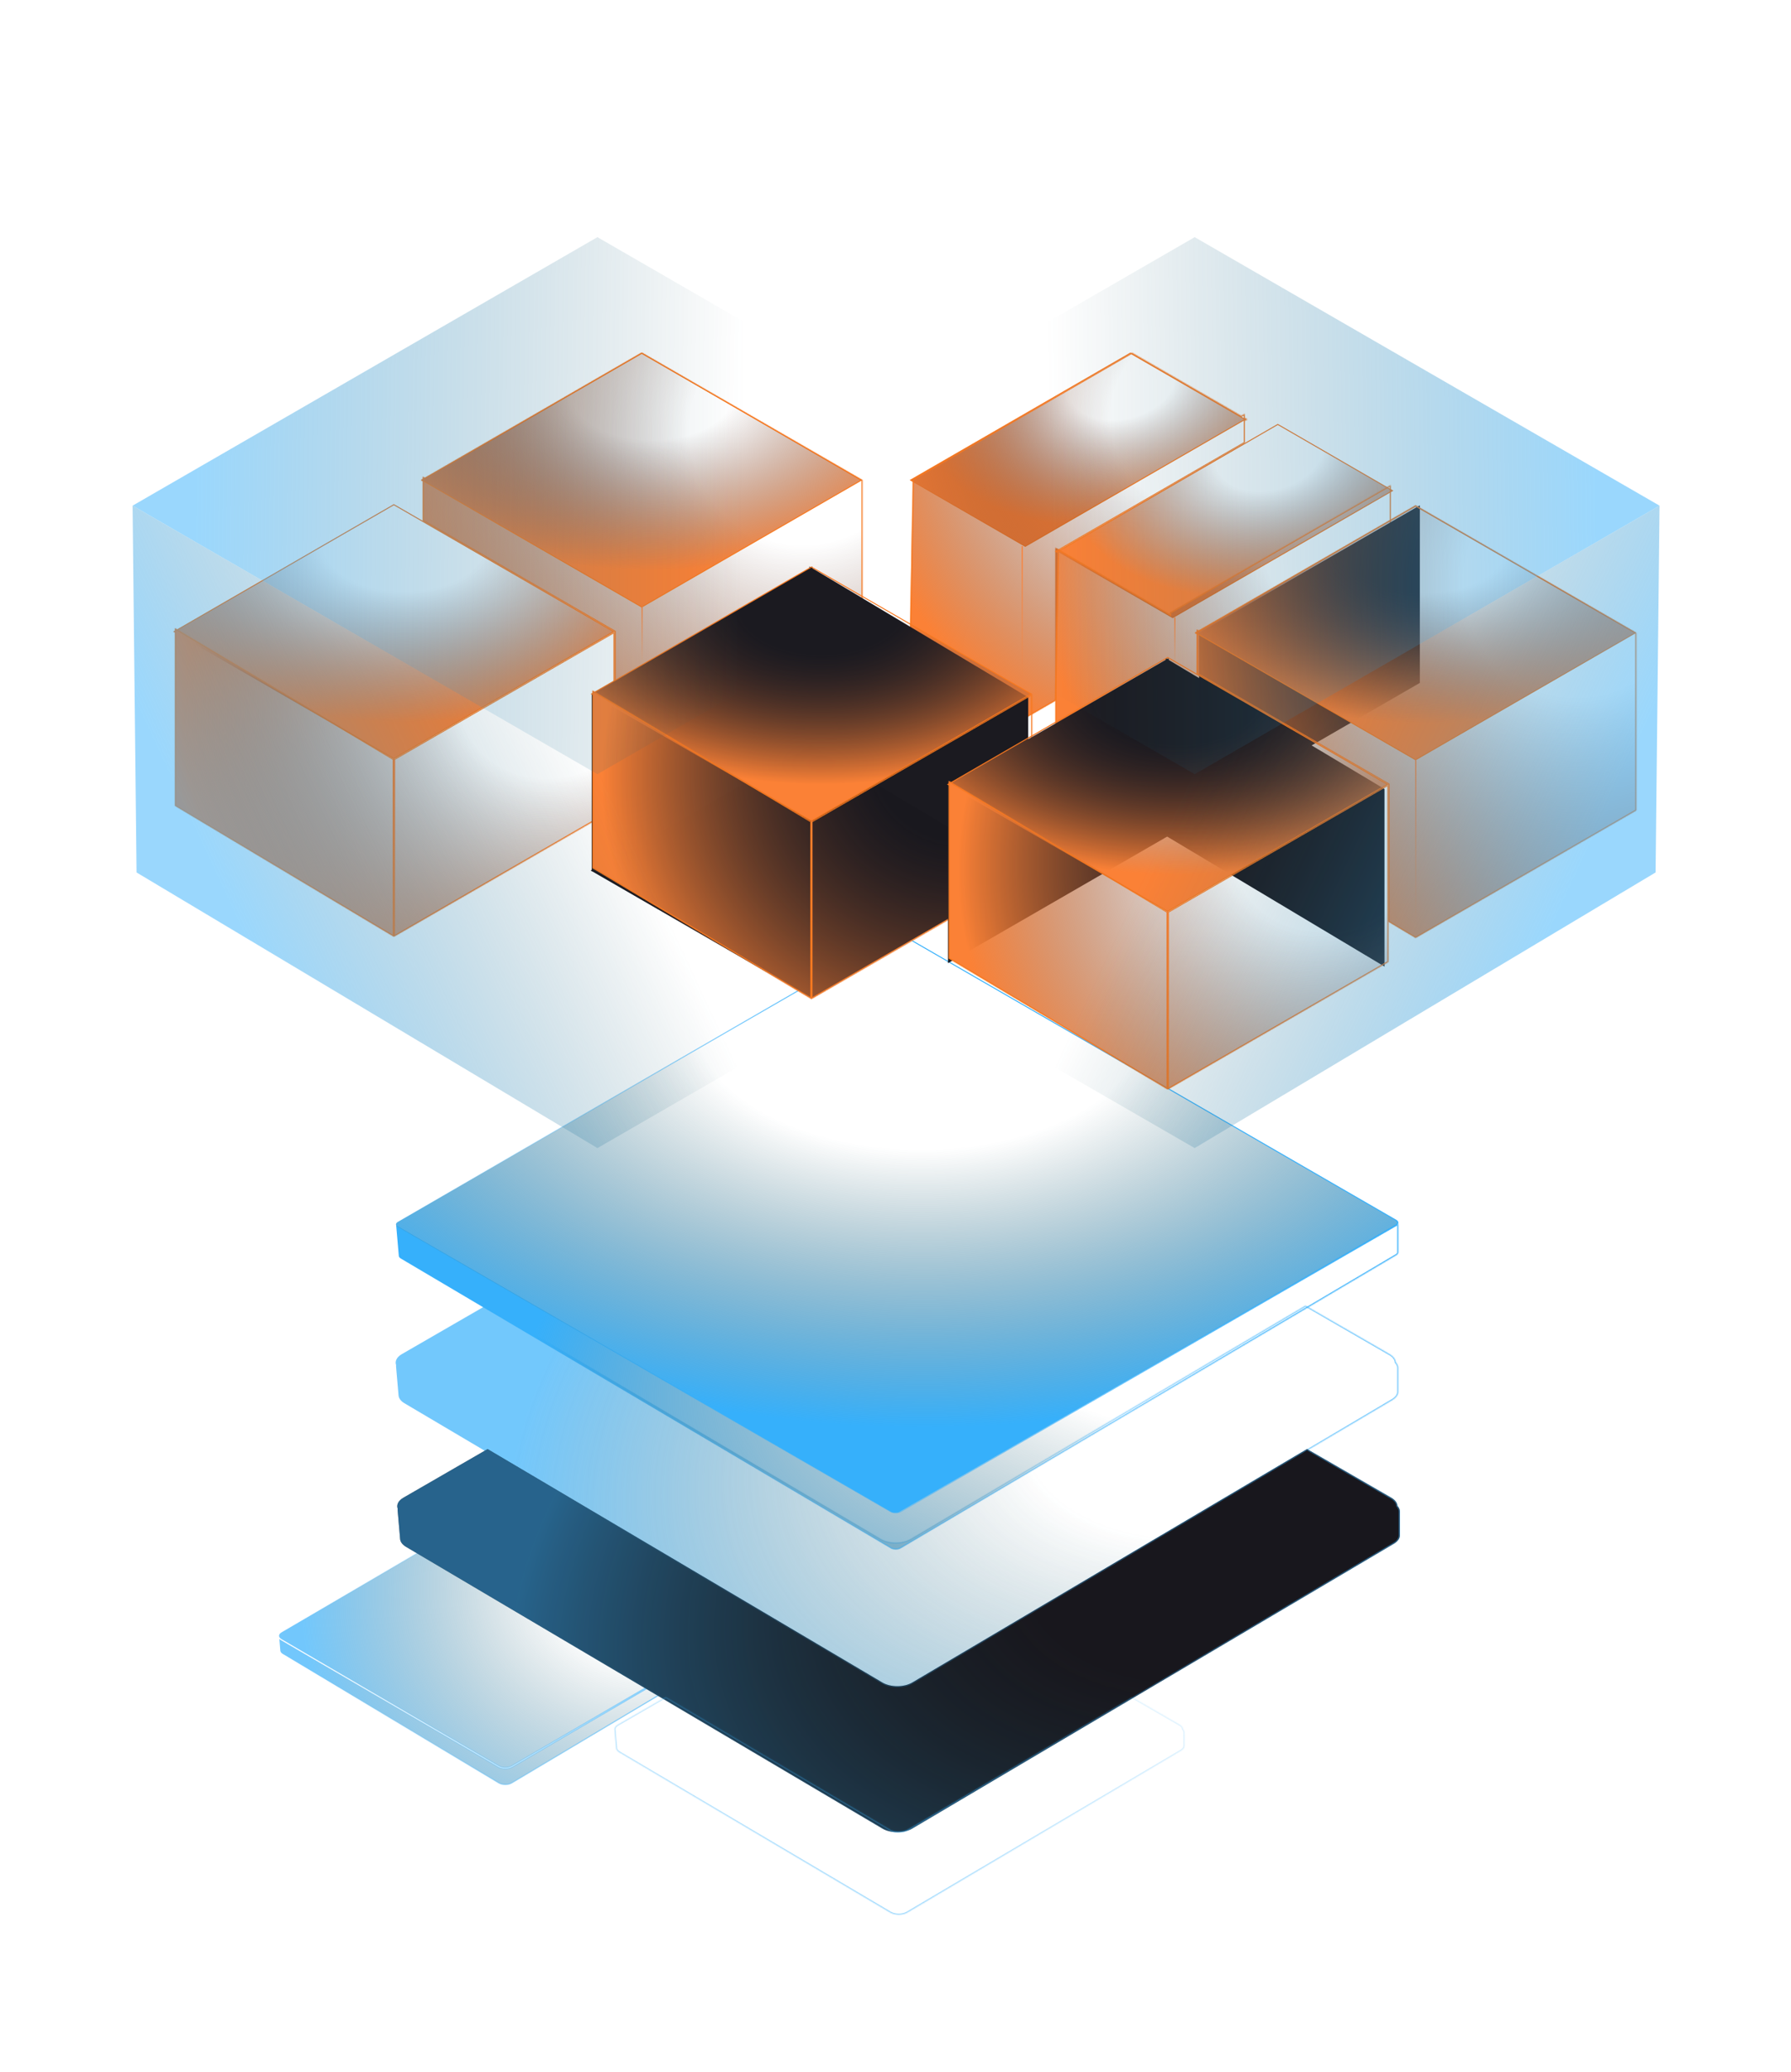 <?xml version="1.0" encoding="UTF-8" standalone="no"?>
<svg
   width="1594"
   height="1843"
   viewBox="0 0 1594 1843"
   fill="none"
   version="1.1"
   id="svg751"
   sodipodi:docname="Frame 1.svg"
   inkscape:version="1.1 (c68e22c387, 2021-05-23)"
   xmlns:inkscape="http://www.inkscape.org/namespaces/inkscape"
   xmlns:sodipodi="http://sodipodi.sourceforge.net/DTD/sodipodi-0.dtd"
   xmlns="http://www.w3.org/2000/svg"
   xmlns:svg="http://www.w3.org/2000/svg">
  <sodipodi:namedview
     id="namedview753"
     pagecolor="#ffffff"
     bordercolor="#666666"
     borderopacity="1.0"
     inkscape:pageshadow="2"
     inkscape:pageopacity="0.0"
     inkscape:pagecheckerboard="0"
     showgrid="false"
     inkscape:zoom="0.42485079"
     inkscape:cx="1392.2535"
     inkscape:cy="1018.0045"
     inkscape:window-width="1920"
     inkscape:window-height="1001"
     inkscape:window-x="-9"
     inkscape:window-y="-9"
     inkscape:window-maximized="1"
     inkscape:current-layer="svg751" />
  <g
     opacity="0.7"
     id="g391">
    <mask
       id="path-1-inside-1"
       fill="white">
      <path
         fill-rule="evenodd"
         clip-rule="evenodd"
         d="M432.559 1161.42L357.577 1204.7C353.024 1207.33 351.341 1210.99 352.53 1214.38C352.467 1214.84 352.455 1215.3 352.495 1215.76L354.72 1241.44C354.946 1244.04 356.809 1246.5 359.96 1248.36L783.987 1499.01C791.243 1503.3 803.193 1503.3 810.449 1499.01L1239.2 1245.57C1242.57 1243.57 1244.46 1240.89 1244.46 1238.11V1216.95C1244.46 1215.17 1243.69 1213.44 1242.27 1211.9C1242.12 1209.29 1240.31 1206.7 1236.86 1204.7L1161.87 1161.41L810.449 1369.15C803.193 1373.44 791.243 1373.44 783.987 1369.15L432.559 1161.42Z"
         id="path384" />
    </mask>
    <path
       fill-rule="evenodd"
       clip-rule="evenodd"
       d="M432.559 1161.42L357.577 1204.7C353.024 1207.33 351.341 1210.99 352.53 1214.38C352.467 1214.84 352.455 1215.3 352.495 1215.76L354.72 1241.44C354.946 1244.04 356.809 1246.5 359.96 1248.36L783.987 1499.01C791.243 1503.3 803.193 1503.3 810.449 1499.01L1239.2 1245.57C1242.57 1243.57 1244.46 1240.89 1244.46 1238.11V1216.95C1244.46 1215.17 1243.69 1213.44 1242.27 1211.9C1242.12 1209.29 1240.31 1206.7 1236.86 1204.7L1161.87 1161.41L810.449 1369.15C803.193 1373.44 791.243 1373.44 783.987 1369.15L432.559 1161.42Z"
       fill="url(#paint0_radial)"
       id="path387" />
    <path
       d="M432.559 1161.42L433.068 1160.56L432.565 1160.26L432.059 1160.55L432.559 1161.42ZM357.577 1204.7L357.077 1203.84L357.077 1203.84L357.577 1204.7ZM352.53 1214.38L353.52 1214.52L353.553 1214.28L353.473 1214.05L352.53 1214.38ZM352.495 1215.76L353.491 1215.67L353.491 1215.67L352.495 1215.76ZM354.72 1241.44L353.724 1241.52L353.724 1241.52L354.72 1241.44ZM359.96 1248.36L360.469 1247.5L360.469 1247.5L359.96 1248.36ZM783.987 1499.01L784.496 1498.15L784.496 1498.15L783.987 1499.01ZM810.449 1499.01L810.958 1499.87L810.958 1499.87L810.449 1499.01ZM1239.2 1245.57L1239.71 1246.43L1239.71 1246.43L1239.2 1245.57ZM1242.27 1211.9L1241.27 1211.96L1241.29 1212.32L1241.53 1212.58L1242.27 1211.9ZM1236.86 1204.7L1237.36 1203.84L1237.36 1203.84L1236.86 1204.7ZM1161.87 1161.41L1162.37 1160.55L1161.87 1160.26L1161.36 1160.55L1161.87 1161.41ZM810.449 1369.15L809.94 1368.29L809.94 1368.29L810.449 1369.15ZM783.987 1369.15L784.496 1368.29L784.496 1368.29L783.987 1369.15ZM432.059 1160.55L357.077 1203.84L358.077 1205.57L433.059 1162.28L432.059 1160.55ZM357.077 1203.84C352.287 1206.6 350.178 1210.7 351.586 1214.71L353.473 1214.05C352.504 1211.29 353.76 1208.06 358.077 1205.57L357.077 1203.84ZM351.539 1214.25C351.466 1214.77 351.452 1215.31 351.499 1215.85L353.491 1215.67C353.458 1215.29 353.468 1214.9 353.52 1214.52L351.539 1214.25ZM351.499 1215.85L353.724 1241.52L355.716 1241.35L353.491 1215.67L351.499 1215.85ZM353.724 1241.52C353.987 1244.56 356.142 1247.27 359.452 1249.23L360.469 1247.5C357.476 1245.73 355.904 1243.51 355.716 1241.35L353.724 1241.52ZM359.452 1249.23L783.478 1499.87L784.496 1498.15L360.469 1247.5L359.452 1249.23ZM783.478 1499.87C787.298 1502.13 792.287 1503.22 797.218 1503.22C802.15 1503.22 807.138 1502.13 810.958 1499.87L809.94 1498.15C806.504 1500.18 801.89 1501.22 797.218 1501.22C792.547 1501.22 787.933 1500.18 784.496 1498.15L783.478 1499.87ZM810.958 1499.87L1239.71 1246.43L1238.69 1244.7L809.94 1498.15L810.958 1499.87ZM1239.71 1246.43C1243.25 1244.33 1245.46 1241.38 1245.46 1238.11H1243.46C1243.46 1240.41 1241.9 1242.81 1238.69 1244.7L1239.71 1246.43ZM1245.46 1238.11V1216.95H1243.46V1238.11H1245.46ZM1245.46 1216.95C1245.46 1214.86 1244.56 1212.9 1243 1211.22L1241.53 1212.58C1242.83 1213.97 1243.46 1215.47 1243.46 1216.95H1245.46ZM1243.26 1211.84C1243.09 1208.78 1240.99 1205.93 1237.36 1203.84L1236.36 1205.57C1239.64 1207.46 1241.14 1209.8 1241.27 1211.96L1243.26 1211.84ZM1237.36 1203.84L1162.37 1160.55L1161.37 1162.28L1236.36 1205.57L1237.36 1203.84ZM810.958 1370.01L1162.38 1162.28L1161.36 1160.55L809.94 1368.29L810.958 1370.01ZM783.478 1370.01C787.298 1372.27 792.287 1373.36 797.218 1373.36C802.15 1373.36 807.138 1372.27 810.958 1370.01L809.94 1368.29C806.504 1370.32 801.89 1371.36 797.218 1371.36C792.547 1371.36 787.933 1370.32 784.496 1368.29L783.478 1370.01ZM432.05 1162.28L783.478 1370.01L784.496 1368.29L433.068 1160.56L432.05 1162.28Z"
       fill="url(#paint1_linear)"
       mask="url(#path-1-inside-1)"
       id="path389" />
  </g>
  <path
     opacity="0.7"
     d="M444.026 1571.11L250.569 1458.25C250.497 1458.21 250.428 1458.16 250.36 1458.12C249.658 1457.68 249.155 1457.19 248.83 1456.69C248.509 1456.2 248.36 1455.7 248.36 1455.22C248.36 1454.21 249.023 1453.09 250.569 1452.19L444.026 1339.33C445.569 1338.42 447.623 1337.96 449.705 1337.96C451.786 1337.96 453.84 1338.42 455.383 1339.33L648.841 1452.19C650.361 1453.08 651.027 1454.17 651.049 1455.17C651.053 1455.37 651.03 1455.58 650.98 1455.79C650.774 1456.64 650.1 1457.51 648.841 1458.25L455.384 1571.11C453.84 1572.01 451.786 1572.48 449.705 1572.48C447.623 1572.48 445.569 1572.01 444.026 1571.11ZM651.84 1456.4C651.974 1456.72 652.04 1457.05 652.04 1457.37V1467.07C652.04 1468.1 651.342 1469.19 649.897 1470.06L455.449 1586.22C453.899 1587.14 451.816 1587.62 449.705 1587.62C447.593 1587.62 445.51 1587.14 443.96 1586.22L251.654 1471.34C250.305 1470.53 249.603 1469.53 249.519 1468.55L248.615 1458.01C249.011 1458.41 249.497 1458.78 250.065 1459.11L443.522 1571.98C445.254 1572.99 447.493 1573.48 449.705 1573.48C451.916 1573.48 454.155 1572.99 455.887 1571.98L649.345 1459.11C650.607 1458.37 651.467 1457.43 651.84 1456.4Z"
     fill="url(#paint2_radial)"
     stroke="url(#paint3_linear)"
     id="path393" />
  <path
     d="M1163.27 1289.14L811.848 1496.87C804.592 1501.16 792.643 1501.16 785.386 1496.87L433.958 1289.14L358.977 1332.43C354.423 1335.06 352.74 1338.72 353.929 1342.11C353.866 1342.56 353.854 1343.02 353.894 1343.49L356.12 1369.16C356.345 1371.76 358.208 1374.23 361.36 1376.09L785.387 1626.73C792.643 1631.02 804.592 1631.02 811.848 1626.73L1240.6 1373.29C1243.97 1371.3 1245.86 1368.62 1245.86 1365.83V1344.67C1245.86 1342.89 1245.09 1341.16 1243.67 1339.63C1243.52 1337.01 1241.71 1334.43 1238.26 1332.43L1163.27 1289.14Z"
     fill="#18171D"
     id="path395" />
  <g
     opacity="0.5"
     id="g404">
    <mask
       id="path-5-inside-2"
       fill="white">
      <path
         fill-rule="evenodd"
         clip-rule="evenodd"
         d="M433.958 1289.14L358.977 1332.43C354.423 1335.06 352.74 1338.72 353.929 1342.11C353.866 1342.56 353.854 1343.02 353.894 1343.49L356.12 1369.16C356.345 1371.76 358.208 1374.23 361.36 1376.09L785.387 1626.73C792.643 1631.02 804.592 1631.02 811.848 1626.73L1240.6 1373.29C1243.97 1371.3 1245.86 1368.62 1245.86 1365.83V1344.67C1245.86 1342.89 1245.09 1341.16 1243.67 1339.63C1243.52 1337.01 1241.71 1334.43 1238.26 1332.43L1163.27 1289.14L811.848 1496.87C804.592 1501.16 792.643 1501.16 785.386 1496.87L433.958 1289.14Z"
         id="path397" />
    </mask>
    <path
       fill-rule="evenodd"
       clip-rule="evenodd"
       d="M433.958 1289.14L358.977 1332.43C354.423 1335.06 352.74 1338.72 353.929 1342.11C353.866 1342.56 353.854 1343.02 353.894 1343.49L356.12 1369.16C356.345 1371.76 358.208 1374.23 361.36 1376.09L785.387 1626.73C792.643 1631.02 804.592 1631.02 811.848 1626.73L1240.6 1373.29C1243.97 1371.3 1245.86 1368.62 1245.86 1365.83V1344.67C1245.86 1342.89 1245.09 1341.16 1243.67 1339.63C1243.52 1337.01 1241.71 1334.43 1238.26 1332.43L1163.27 1289.14L811.848 1496.87C804.592 1501.16 792.643 1501.16 785.386 1496.87L433.958 1289.14Z"
       fill="url(#paint4_radial)"
       id="path400" />
    <path
       d="M433.958 1289.14L434.467 1288.28L433.964 1287.99L433.458 1288.28L433.958 1289.14ZM358.977 1332.43L358.477 1331.56L358.477 1331.56L358.977 1332.43ZM353.929 1342.11L354.92 1342.24L354.953 1342.01L354.873 1341.78L353.929 1342.11ZM353.894 1343.49L354.891 1343.4L354.891 1343.4L353.894 1343.49ZM356.12 1369.16L355.123 1369.25L355.123 1369.25L356.12 1369.16ZM361.36 1376.09L361.869 1375.23L361.869 1375.23L361.36 1376.09ZM785.387 1626.73L784.878 1627.59L784.878 1627.59L785.387 1626.73ZM811.848 1626.73L812.357 1627.59L812.357 1627.59L811.848 1626.73ZM1240.6 1373.29L1241.11 1374.15L1241.11 1374.15L1240.6 1373.29ZM1243.67 1339.63L1242.67 1339.68L1242.69 1340.04L1242.93 1340.31L1243.67 1339.63ZM1238.26 1332.43L1238.76 1331.56L1238.76 1331.56L1238.26 1332.43ZM1163.27 1289.14L1163.77 1288.27L1163.26 1287.98L1162.76 1288.28L1163.27 1289.14ZM811.848 1496.87L811.339 1496.01L811.339 1496.01L811.848 1496.87ZM785.386 1496.87L785.895 1496.01L785.895 1496.01L785.386 1496.87ZM433.458 1288.28L358.477 1331.56L359.477 1333.3L434.458 1290.01L433.458 1288.28ZM358.477 1331.56C353.686 1334.33 351.578 1338.42 352.985 1342.44L354.873 1341.78C353.903 1339.01 355.16 1335.79 359.477 1333.3L358.477 1331.56ZM352.938 1341.97C352.866 1342.5 352.852 1343.04 352.898 1343.57L354.891 1343.4C354.857 1343.01 354.867 1342.63 354.92 1342.24L352.938 1341.97ZM352.898 1343.57L355.123 1369.25L357.116 1369.08L354.891 1343.4L352.898 1343.57ZM355.123 1369.25C355.387 1372.29 357.542 1375 360.851 1376.95L361.869 1375.23C358.875 1373.46 357.303 1371.24 357.116 1369.08L355.123 1369.25ZM360.851 1376.95L784.878 1627.59L785.895 1625.87L361.869 1375.23L360.851 1376.95ZM784.878 1627.59C788.697 1629.85 793.686 1630.95 798.617 1630.95C803.549 1630.95 808.538 1629.85 812.357 1627.59L811.339 1625.87C807.903 1627.9 803.289 1628.95 798.617 1628.95C793.946 1628.95 789.332 1627.9 785.895 1625.87L784.878 1627.59ZM812.357 1627.59L1241.11 1374.15L1240.09 1372.43L811.339 1625.87L812.357 1627.59ZM1241.11 1374.15C1244.65 1372.06 1246.86 1369.11 1246.86 1365.83H1244.86C1244.86 1368.13 1243.29 1370.53 1240.09 1372.43L1241.11 1374.15ZM1246.86 1365.83V1344.67H1244.86V1365.83H1246.86ZM1246.86 1344.67C1246.86 1342.59 1245.96 1340.62 1244.4 1338.95L1242.93 1340.31C1244.22 1341.7 1244.86 1343.2 1244.86 1344.67H1246.86ZM1244.66 1339.57C1244.49 1336.5 1242.39 1333.66 1238.76 1331.56L1237.76 1333.3C1241.04 1335.19 1242.54 1337.52 1242.67 1339.68L1244.66 1339.57ZM1238.76 1331.56L1163.77 1288.27L1162.77 1290.01L1237.76 1333.3L1238.76 1331.56ZM812.357 1497.73L1163.78 1290L1162.76 1288.28L811.339 1496.01L812.357 1497.73ZM784.878 1497.73C788.697 1499.99 793.686 1501.09 798.617 1501.09C803.549 1501.09 808.538 1499.99 812.357 1497.73L811.339 1496.01C807.903 1498.04 803.289 1499.09 798.617 1499.09C793.946 1499.09 789.332 1498.04 785.895 1496.01L784.878 1497.73ZM433.449 1290L784.878 1497.73L785.895 1496.01L434.467 1288.28L433.449 1290Z"
       fill="url(#paint5_linear)"
       mask="url(#path-5-inside-2)"
       id="path402" />
  </g>
  <g
     opacity="0.5"
     id="g411">
    <mask
       id="path-7-inside-3"
       fill="white">
      <path
         fill-rule="evenodd"
         clip-rule="evenodd"
         d="M592.554 1509.6L549.92 1534.22C547.331 1535.71 546.374 1537.79 547.05 1539.72C547.014 1539.98 547.007 1540.24 547.03 1540.5L548.295 1555.1C548.423 1556.58 549.483 1557.98 551.275 1559.04L792.376 1701.56C796.502 1703.99 803.296 1703.99 807.422 1701.56L1051.21 1557.45C1053.13 1556.31 1054.2 1554.79 1054.2 1553.21V1541.18C1054.2 1540.16 1053.76 1539.18 1052.95 1538.31C1052.87 1536.82 1051.84 1535.35 1049.88 1534.22L1007.24 1509.6L807.422 1627.72C803.296 1630.16 796.502 1630.16 792.376 1627.72L592.554 1509.6Z"
         id="path406" />
    </mask>
    <path
       d="M592.554 1509.6L593.063 1508.74L592.56 1508.44L592.054 1508.74L592.554 1509.6ZM549.92 1534.22L550.42 1535.08L550.42 1535.08L549.92 1534.22ZM547.05 1539.72L548.041 1539.85L548.073 1539.61L547.993 1539.39L547.05 1539.72ZM547.03 1540.5L548.026 1540.41L548.026 1540.41L547.03 1540.5ZM548.295 1555.1L547.299 1555.19L547.299 1555.19L548.295 1555.1ZM551.275 1559.04L551.784 1558.18L551.784 1558.18L551.275 1559.04ZM792.376 1701.56L792.885 1700.69L792.885 1700.69L792.376 1701.56ZM807.422 1701.56L806.913 1700.69L806.913 1700.69L807.422 1701.56ZM1051.21 1557.45L1051.72 1558.31L1051.72 1558.31L1051.21 1557.45ZM1052.95 1538.31L1051.95 1538.36L1051.97 1538.72L1052.22 1538.99L1052.95 1538.31ZM1049.88 1534.22L1049.38 1535.08L1049.38 1535.08L1049.88 1534.22ZM1007.24 1509.6L1007.74 1508.73L1007.23 1508.44L1006.73 1508.74L1007.24 1509.6ZM807.422 1627.72L806.913 1626.86L806.913 1626.86L807.422 1627.72ZM792.376 1627.72L792.885 1626.86L792.885 1626.86L792.376 1627.72ZM592.054 1508.74L549.42 1533.35L550.42 1535.08L593.054 1510.47L592.054 1508.74ZM549.42 1533.35C546.594 1534.98 545.211 1537.5 546.106 1540.05L547.993 1539.39C547.537 1538.08 548.067 1536.44 550.42 1535.08L549.42 1533.35ZM546.059 1539.58C546.014 1539.91 546.005 1540.25 546.034 1540.59L548.026 1540.41C548.01 1540.23 548.015 1540.04 548.041 1539.85L546.059 1539.58ZM546.034 1540.59L547.299 1555.19L549.292 1555.02L548.026 1540.41L546.034 1540.59ZM547.299 1555.19C547.465 1557.11 548.816 1558.75 550.766 1559.9L551.784 1558.18C550.15 1557.21 549.382 1556.05 549.292 1555.02L547.299 1555.19ZM550.766 1559.9L791.867 1702.42L792.885 1700.69L551.784 1558.18L550.766 1559.9ZM791.867 1702.42C794.121 1703.75 797.039 1704.38 799.899 1704.38C802.759 1704.38 805.677 1703.75 807.931 1702.42L806.913 1700.69C805.042 1701.8 802.499 1702.38 799.899 1702.38C797.299 1702.38 794.756 1701.8 792.885 1700.69L791.867 1702.42ZM807.931 1702.42L1051.72 1558.31L1050.7 1556.59L806.913 1700.69L807.931 1702.42ZM1051.72 1558.31C1053.8 1557.08 1055.2 1555.28 1055.2 1553.21H1053.2C1053.2 1554.3 1052.45 1555.55 1050.7 1556.59L1051.72 1558.31ZM1055.2 1553.21V1541.18H1053.2V1553.21H1055.2ZM1055.2 1541.18C1055.2 1539.86 1054.63 1538.64 1053.69 1537.63L1052.22 1538.99C1052.9 1539.72 1053.2 1540.47 1053.2 1541.18H1055.2ZM1053.95 1538.25C1053.84 1536.31 1052.52 1534.58 1050.38 1533.35L1049.38 1535.08C1051.17 1536.11 1051.9 1537.33 1051.95 1538.36L1053.95 1538.25ZM1050.38 1533.35L1007.74 1508.73L1006.74 1510.47L1049.38 1535.08L1050.38 1533.35ZM807.931 1628.58L1007.75 1510.46L1006.73 1508.74L806.913 1626.86L807.931 1628.58ZM791.867 1628.58C794.121 1629.91 797.039 1630.55 799.899 1630.55C802.759 1630.55 805.677 1629.91 807.931 1628.58L806.913 1626.86C805.042 1627.96 802.499 1628.55 799.899 1628.55C797.299 1628.55 794.756 1627.96 792.885 1626.86L791.867 1628.58ZM592.045 1510.46L791.867 1628.58L792.885 1626.86L593.063 1508.74L592.045 1510.46Z"
       fill="url(#paint6_linear)"
       mask="url(#path-7-inside-3)"
       id="path409" />
  </g>
  <mask
     id="path-9-inside-4"
     fill="white">
    <path
       fill-rule="evenodd"
       clip-rule="evenodd"
       d="M352.596 1090.09L354.954 1117.3C355.029 1118.16 355.646 1118.97 356.689 1119.59L792.837 1377.4C795.24 1378.82 799.197 1378.82 801.599 1377.4L1242.72 1116.64C1243.83 1115.98 1244.46 1115.1 1244.46 1114.17V1088.58L801.548 1344.27C799.157 1345.65 795.279 1345.65 792.888 1344.27L352.596 1090.09Z"
       id="path413" />
  </mask>
  <path
     fill-rule="evenodd"
     clip-rule="evenodd"
     d="M352.596 1090.09L354.954 1117.3C355.029 1118.16 355.646 1118.97 356.689 1119.59L792.837 1377.4C795.24 1378.82 799.197 1378.82 801.599 1377.4L1242.72 1116.64C1243.83 1115.98 1244.46 1115.1 1244.46 1114.17V1088.58L801.548 1344.27C799.157 1345.65 795.279 1345.65 792.888 1344.27L352.596 1090.09Z"
     fill="url(#paint7_radial)"
     id="path416" />
  <path
     d="M354.954 1117.3L355.95 1117.21L355.95 1117.21L354.954 1117.3ZM352.596 1090.09L353.096 1089.22L351.434 1088.26L351.6 1090.17L352.596 1090.09ZM356.689 1119.59L357.198 1118.73L357.198 1118.73L356.689 1119.59ZM792.837 1377.4L792.328 1378.26L792.328 1378.26L792.837 1377.4ZM801.599 1377.4L801.09 1376.54L801.09 1376.54L801.599 1377.4ZM1242.72 1116.64L1243.23 1117.5L1243.23 1117.5L1242.72 1116.64ZM1244.46 1088.58H1245.46V1086.84L1243.96 1087.71L1244.46 1088.58ZM801.548 1344.27L801.048 1343.4L801.048 1343.4L801.548 1344.27ZM792.888 1344.27L793.388 1343.4L793.388 1343.4L792.888 1344.27ZM355.95 1117.21L353.592 1090L351.6 1090.17L353.958 1117.38L355.95 1117.21ZM357.198 1118.73C356.312 1118.21 355.987 1117.63 355.95 1117.21L353.958 1117.38C354.07 1118.68 354.979 1119.74 356.18 1120.45L357.198 1118.73ZM793.346 1376.54L357.198 1118.73L356.18 1120.45L792.328 1378.26L793.346 1376.54ZM801.09 1376.54C800.081 1377.13 798.678 1377.46 797.218 1377.46C795.758 1377.46 794.356 1377.13 793.346 1376.54L792.328 1378.26C793.721 1379.08 795.498 1379.46 797.218 1379.46C798.938 1379.46 800.715 1379.08 802.108 1378.26L801.09 1376.54ZM1242.21 1115.78L801.09 1376.54L802.108 1378.26L1243.23 1117.5L1242.21 1115.78ZM1243.46 1114.17C1243.46 1114.61 1243.16 1115.22 1242.21 1115.78L1243.23 1117.5C1244.51 1116.75 1245.46 1115.59 1245.46 1114.17H1243.46ZM1243.46 1088.58V1114.17H1245.46V1088.58H1243.46ZM1243.96 1087.71L801.048 1343.4L802.048 1345.13L1244.96 1089.44L1243.96 1087.71ZM801.048 1343.4C800.04 1343.98 798.656 1344.3 797.218 1344.3C795.78 1344.3 794.396 1343.98 793.388 1343.4L792.388 1345.13C793.771 1345.93 795.522 1346.3 797.218 1346.3C798.914 1346.3 800.665 1345.93 802.048 1345.13L801.048 1343.4ZM793.388 1343.4L353.096 1089.22L352.096 1090.95L792.388 1345.13L793.388 1343.4Z"
     fill="url(#paint8_linear)"
     mask="url(#path-9-inside-4)"
     id="path418" />
  <rect
     x="-0.265"
     width="518.963"
     height="515.758"
     rx="4.5"
     transform="matrix(0.866,-0.5,0.866,0.5,344.616,1085.85)"
     fill="url(#paint9_radial)"
     stroke="url(#paint10_linear)"
     id="rect420"
     y="6.652" />
  <rect
     x="0.866"
     width="225.85"
     height="117.844"
     transform="matrix(0.866 -0.5 0.866 0.5 940.903 490.951)"
     fill="url(#paint11_radial)"
     stroke="#F7781F"
     id="rect422" />
  <rect
     x="0.866"
     width="225.85"
     height="117.844"
     transform="matrix(0.866 -0.5 0.866 0.5 809.696 427.531)"
     fill="url(#paint12_radial)"
     stroke="#F7781F"
     id="rect424" />
  <mask
     id="path-14-inside-5"
     fill="white">
    <path
       fill-rule="evenodd"
       clip-rule="evenodd"
       d="M1041.96 702.494L1237.82 589.425L1237.82 431.46L1041.36 544.878L1041.36 546.506L939.44 487.33L939.44 645.462L1041.96 703.26L1041.96 702.494Z"
       id="path426" />
  </mask>
  <path
     fill-rule="evenodd"
     clip-rule="evenodd"
     d="M1041.96 702.494L1237.82 589.425L1237.82 431.46L1041.36 544.878L1041.36 546.506L939.44 487.33L939.44 645.462L1041.96 703.26L1041.96 702.494Z"
     fill="url(#paint13_radial)"
     id="path429" />
  <path
     d="M1041.96 702.494L1041.46 701.628L1040.97 701.913L1040.96 702.484L1041.96 702.494ZM1237.82 589.425L1238.32 590.291L1238.82 590.002L1238.82 589.425L1237.82 589.425ZM1237.82 431.46L1238.82 431.46L1238.82 429.728L1237.32 430.594L1237.82 431.46ZM1041.36 544.878L1040.86 544.012L1040.36 544.301L1040.36 544.878L1041.36 544.878ZM1041.36 546.506L1040.86 547.371L1042.36 548.243L1042.36 546.506L1041.36 546.506ZM939.44 487.33L939.942 486.465L938.44 485.593L938.44 487.33L939.44 487.33ZM939.44 645.462L938.44 645.462L938.44 646.046L938.949 646.333L939.44 645.462ZM1041.96 703.26L1041.47 704.131L1042.94 704.962L1042.96 703.27L1041.96 703.26ZM1042.46 703.36L1238.32 590.291L1237.32 588.559L1041.46 701.628L1042.46 703.36ZM1238.82 589.425L1238.82 431.46L1236.82 431.46L1236.82 589.425L1238.82 589.425ZM1237.32 430.594L1040.86 544.012L1041.86 545.744L1238.32 432.326L1237.32 430.594ZM1040.36 544.878L1040.36 546.506L1042.36 546.506L1042.36 544.878L1040.36 544.878ZM938.938 488.195L1040.86 547.371L1041.86 545.642L939.942 486.465L938.938 488.195ZM940.44 645.462L940.44 487.33L938.44 487.33L938.44 645.462L940.44 645.462ZM1042.45 702.389L939.931 644.591L938.949 646.333L1041.47 704.131L1042.45 702.389ZM1040.96 702.484L1040.96 703.25L1042.96 703.27L1042.96 702.503L1040.96 702.484Z"
     fill="#F7781F"
     mask="url(#path-14-inside-5)"
     id="path431" />
  <mask
     id="path-16-inside-6"
     fill="white">
    <path
       fill-rule="evenodd"
       clip-rule="evenodd"
       d="M1007.39 313.68L810.927 427.098L812.418 427.959L809.58 582.042L912.097 639.84L912.105 639.073L939.853 623.054L942.278 491.379L940.787 490.518L1107.96 394.007L1107.96 374.456L1110.31 373.098L1107.96 371.741V368.04L1104.76 369.89L1007.39 313.68Z"
       id="path433" />
  </mask>
  <path
     fill-rule="evenodd"
     clip-rule="evenodd"
     d="M1007.39 313.68L810.927 427.098L812.418 427.959L809.58 582.042L912.097 639.84L912.105 639.073L939.853 623.054L942.278 491.379L940.787 490.518L1107.96 394.007L1107.96 374.456L1110.31 373.098L1107.96 371.741V368.04L1104.76 369.89L1007.39 313.68Z"
     fill="url(#paint14_radial)"
     id="path436" />
  <path
     d="M810.927 427.098L810.427 426.232L808.927 427.098L810.427 427.964L810.927 427.098ZM1007.39 313.68L1007.89 312.814L1007.39 312.525L1006.89 312.814L1007.39 313.68ZM812.418 427.959L813.418 427.977L813.429 427.387L812.918 427.092L812.418 427.959ZM809.58 582.042L808.58 582.024L808.569 582.62L809.089 582.913L809.58 582.042ZM912.097 639.84L911.606 640.711L913.081 641.542L913.097 639.85L912.097 639.84ZM912.105 639.073L911.605 638.207L911.11 638.493L911.105 639.064L912.105 639.073ZM939.853 623.054L940.353 623.92L940.842 623.638L940.853 623.073L939.853 623.054ZM942.278 491.379L943.278 491.397L943.289 490.807L942.778 490.512L942.278 491.379ZM940.787 490.518L940.287 489.652L938.787 490.518L940.287 491.384L940.787 490.518ZM1107.96 394.007L1108.46 394.873L1108.96 394.585L1108.96 394.007L1107.96 394.007ZM1107.96 374.456L1107.46 373.59L1106.96 373.878L1106.96 374.456L1107.96 374.456ZM1110.31 373.098L1110.81 373.964L1112.31 373.098L1110.81 372.232L1110.31 373.098ZM1107.96 371.741H1106.96V372.318L1107.46 372.607L1107.96 371.741ZM1107.96 368.04H1108.96V366.308L1107.46 367.174L1107.96 368.04ZM1104.76 369.89L1104.26 370.756L1104.76 371.045L1105.26 370.756L1104.76 369.89ZM811.427 427.964L1007.89 314.546L1006.89 312.814L810.427 426.232L811.427 427.964ZM812.918 427.092L811.427 426.232L810.427 427.964L811.918 428.825L812.918 427.092ZM810.58 582.061L813.418 427.977L811.418 427.94L808.58 582.024L810.58 582.061ZM912.588 638.969L810.071 581.171L809.089 582.913L911.606 640.711L912.588 638.969ZM911.105 639.064L911.097 639.83L913.097 639.85L913.105 639.083L911.105 639.064ZM939.353 622.188L911.605 638.207L912.605 639.939L940.353 623.92L939.353 622.188ZM940.853 623.073L943.278 491.397L941.278 491.36L938.853 623.036L940.853 623.073ZM942.778 490.512L941.287 489.652L940.287 491.384L941.778 492.245L942.778 490.512ZM941.287 491.384L1108.46 394.873L1107.46 393.141L940.287 489.652L941.287 491.384ZM1106.96 374.456L1106.96 394.007L1108.96 394.007L1108.96 374.456L1106.96 374.456ZM1109.81 372.232L1107.46 373.59L1108.46 375.322L1110.81 373.964L1109.81 372.232ZM1107.46 372.607L1109.81 373.964L1110.81 372.232L1108.46 370.875L1107.46 372.607ZM1106.96 368.04V371.741H1108.96V368.04H1106.96ZM1105.26 370.756L1108.46 368.906L1107.46 367.174L1104.26 369.024L1105.26 370.756ZM1006.89 314.546L1104.26 370.756L1105.26 369.024L1007.89 312.814L1006.89 314.546Z"
     fill="#F7781F"
     mask="url(#path-16-inside-6)"
     id="path438" />
  <rect
     x="0.866"
     width="225.85"
     height="225.85"
     transform="matrix(0.866 -0.5 0.866 0.5 154.193 562.338)"
     fill="url(#paint15_radial)"
     stroke="#F7781F"
     id="rect440" />
  <mask
     id="path-19-inside-7"
     fill="white">
    <path
       fill-rule="evenodd"
       clip-rule="evenodd"
       d="M155.75 716.85L350.54 833.287L350.539 675.323L350.54 833.287L547.002 719.869L547.002 561.905L350.539 675.323L350.539 675.323L155.75 558.885L155.75 716.85Z"
       id="path442" />
  </mask>
  <path
     fill-rule="evenodd"
     clip-rule="evenodd"
     d="M155.75 716.85L350.54 833.287L350.539 675.323L350.54 833.287L547.002 719.869L547.002 561.905L350.539 675.323L350.539 675.323L155.75 558.885L155.75 716.85Z"
     fill="url(#paint16_radial)"
     id="path445" />
  <path
     d="M350.54 833.287L350.027 834.146L351.54 835.05L351.54 833.287L350.54 833.287ZM155.75 716.85L154.75 716.85L154.75 717.417L155.237 717.708L155.75 716.85ZM350.54 833.287L349.54 833.287L349.54 835.019L351.04 834.153L350.54 833.287ZM547.002 719.869L547.502 720.736L548.002 720.447L548.002 719.869L547.002 719.869ZM547.002 561.905L548.002 561.905L548.002 560.173L546.502 561.039L547.002 561.905ZM350.539 675.323L350.026 676.181L350.119 676.237L350.223 676.272L350.539 675.323ZM155.75 558.885L156.263 558.027L154.75 557.122L154.75 558.885L155.75 558.885ZM351.053 832.429L156.263 715.991L155.237 717.708L350.027 834.146L351.053 832.429ZM349.539 675.323L349.54 833.287L351.54 833.287L351.539 675.323L349.539 675.323ZM349.539 675.323L349.54 833.287L351.54 833.287L351.539 675.323L349.539 675.323ZM351.04 834.153L547.502 720.736L546.502 719.003L350.04 832.421L351.04 834.153ZM548.002 719.869L548.002 561.905L546.002 561.905L546.002 719.869L548.002 719.869ZM546.502 561.039L350.039 674.457L351.039 676.189L547.502 562.771L546.502 561.039ZM350.223 676.272L350.223 676.272L350.855 674.374L350.855 674.374L350.223 676.272ZM155.237 559.744L350.026 676.181L351.052 674.465L156.263 558.027L155.237 559.744ZM156.75 716.85L156.75 558.885L154.75 558.885L154.75 716.85L156.75 716.85Z"
     fill="#F7781F"
     mask="url(#path-19-inside-7)"
     id="path447" />
  <mask
     id="path-21-inside-8"
     fill="white">
    <path
       fill-rule="evenodd"
       clip-rule="evenodd"
       d="M376.372 426.133L374.7 427.098L376.372 428.064L376.372 463.401L547.003 561.905L547.002 684.039L571.162 698.48L767.625 585.063L767.625 427.098L571.163 313.68L378.121 425.123L376.372 424.078L376.372 426.133Z"
       id="path449" />
  </mask>
  <path
     fill-rule="evenodd"
     clip-rule="evenodd"
     d="M376.372 426.133L374.7 427.098L376.372 428.064L376.372 463.401L547.003 561.905L547.002 684.039L571.162 698.48L767.625 585.063L767.625 427.098L571.163 313.68L378.121 425.123L376.372 424.078L376.372 426.133Z"
     fill="url(#paint17_radial)"
     id="path452" />
  <path
     d="M374.7 427.098L374.2 426.232L372.7 427.098L374.2 427.964L374.7 427.098ZM376.372 426.133L376.872 426.999L377.372 426.71L377.372 426.133L376.372 426.133ZM376.372 428.064L377.372 428.064L377.372 427.486L376.872 427.198L376.372 428.064ZM376.372 463.401L375.372 463.401L375.372 463.978L375.872 464.267L376.372 463.401ZM547.003 561.905L548.003 561.905L548.003 561.328L547.503 561.039L547.003 561.905ZM547.002 684.039L546.002 684.039L546.002 684.606L546.489 684.897L547.002 684.039ZM571.162 698.48L570.649 699.339L571.153 699.64L571.662 699.346L571.162 698.48ZM767.625 585.063L768.125 585.929L768.625 585.64L768.625 585.063L767.625 585.063ZM767.625 427.098L768.625 427.098L768.625 426.521L768.125 426.232L767.625 427.098ZM571.163 313.68L571.662 312.814L571.163 312.526L570.663 312.814L571.163 313.68ZM378.121 425.123L377.608 425.982L378.112 426.283L378.621 425.99L378.121 425.123ZM376.372 424.078L376.885 423.22L375.372 422.316L375.372 424.078L376.372 424.078ZM375.2 427.964L376.872 426.999L375.872 425.267L374.2 426.232L375.2 427.964ZM376.872 427.198L375.2 426.232L374.2 427.964L375.872 428.93L376.872 427.198ZM377.372 463.401L377.372 428.064L375.372 428.064L375.372 463.401L377.372 463.401ZM375.872 464.267L546.503 562.772L547.503 561.039L376.872 462.535L375.872 464.267ZM546.003 561.905L546.002 684.039L548.002 684.039L548.003 561.905L546.003 561.905ZM571.675 697.622L547.515 683.18L546.489 684.897L570.649 699.339L571.675 697.622ZM767.125 584.197L570.662 697.614L571.662 699.346L768.125 585.929L767.125 584.197ZM766.625 427.098L766.625 585.063L768.625 585.063L768.625 427.098L766.625 427.098ZM570.663 314.546L767.125 427.964L768.125 426.232L571.662 312.814L570.663 314.546ZM378.621 425.99L571.662 314.546L570.663 312.814L377.621 424.257L378.621 425.99ZM375.859 424.937L377.608 425.982L378.634 424.265L376.885 423.22L375.859 424.937ZM377.372 426.133L377.372 424.078L375.372 424.078L375.372 426.133L377.372 426.133Z"
     fill="#F7781F"
     mask="url(#path-21-inside-8)"
     id="path454" />
  <rect
     x="0.866"
     width="225.85"
     height="225.85"
     transform="matrix(0.866 -0.5 0.866 0.5 374.816 427.531)"
     fill="url(#paint18_radial)"
     stroke="#F7781F"
     id="rect456" />
  <rect
     width="226.85"
     height="226.85"
     transform="matrix(0.866 -0.5 0.866 0.5 525.7 774.398)"
     fill="#19181E"
     id="rect458" />
  <path
     d="M526.613 775.322L723.076 661.904L723.075 503.94L526.613 617.358L526.613 775.322Z"
     fill="#1B1A20"
     id="path460" />
  <path
     d="M915.115 778.342L720.325 661.904L720.325 503.94L915.114 620.377L915.115 778.342Z"
     fill="#1B1A20"
     id="path462" />
  <rect
     x="0.866"
     width="225.85"
     height="225.85"
     transform="matrix(0.866 -0.5 0.866 0.5 525.816 617.791)"
     fill="url(#paint19_radial)"
     stroke="#F7781F"
     id="rect464" />
  <mask
     id="path-28-inside-9"
     fill="white">
    <path
       fill-rule="evenodd"
       clip-rule="evenodd"
       d="M527.373 772.302L722.162 888.74L722.161 730.776L722.162 888.74L918.625 775.322L918.624 617.358L722.161 730.776L527.372 614.338L527.373 772.302Z"
       id="path466" />
  </mask>
  <path
     fill-rule="evenodd"
     clip-rule="evenodd"
     d="M527.373 772.302L722.162 888.74L722.161 730.776L722.162 888.74L918.625 775.322L918.624 617.358L722.161 730.776L527.372 614.338L527.373 772.302Z"
     fill="url(#paint20_radial)"
     id="path469" />
  <path
     d="M722.162 888.74L721.649 889.598L723.162 890.503L723.162 888.74L722.162 888.74ZM527.373 772.302L526.373 772.302L526.373 772.87L526.86 773.161L527.373 772.302ZM722.162 888.74L721.162 888.74L721.162 890.472L722.662 889.606L722.162 888.74ZM918.625 775.322L919.125 776.188L919.625 775.899L919.625 775.322L918.625 775.322ZM918.624 617.358L919.624 617.358L919.624 615.626L918.124 616.492L918.624 617.358ZM527.372 614.338L527.885 613.48L526.372 612.575L526.372 614.338L527.372 614.338ZM722.675 887.882L527.886 771.444L526.86 773.161L721.649 889.598L722.675 887.882ZM721.161 730.776L721.162 888.74L723.162 888.74L723.161 730.776L721.161 730.776ZM721.161 730.776L721.162 888.74L723.162 888.74L723.161 730.776L721.161 730.776ZM722.662 889.606L919.125 776.188L918.125 774.456L721.662 887.874L722.662 889.606ZM919.625 775.322L919.624 617.358L917.624 617.358L917.625 775.322L919.625 775.322ZM918.124 616.492L721.661 729.909L722.661 731.642L919.124 618.224L918.124 616.492ZM526.859 615.196L721.648 731.634L722.675 729.917L527.885 613.48L526.859 615.196ZM528.373 772.302L528.372 614.338L526.372 614.338L526.373 772.302L528.373 772.302Z"
     fill="#F7781F"
     mask="url(#path-28-inside-9)"
     id="path471" />
  <path
     d="M1067.19 720.963L1263.66 607.545L1263.66 449.58L1067.19 562.998L1067.19 720.963Z"
     fill="#1B1A20"
     id="path473" />
  <mask
     id="path-31-inside-10"
     fill="white">
    <path
       fill-rule="evenodd"
       clip-rule="evenodd"
       d="M1065.09 562.034L1063.42 562.999L1065.09 563.965L1065.09 599.302L1235.73 697.807L1235.72 819.94L1259.88 834.381L1456.35 720.964L1456.35 562.999L1259.89 449.581L1066.84 561.024L1065.09 559.979L1065.09 562.034Z"
       id="path475" />
  </mask>
  <path
     fill-rule="evenodd"
     clip-rule="evenodd"
     d="M1065.09 562.034L1063.42 562.999L1065.09 563.965L1065.09 599.302L1235.73 697.807L1235.72 819.94L1259.88 834.381L1456.35 720.964L1456.35 562.999L1259.89 449.581L1066.84 561.024L1065.09 559.979L1065.09 562.034Z"
     fill="url(#paint21_radial)"
     id="path478" />
  <path
     d="M1063.42 562.999L1062.92 562.133L1061.42 562.999L1062.92 563.865L1063.42 562.999ZM1065.09 562.034L1065.59 562.9L1066.09 562.611L1066.09 562.034L1065.09 562.034ZM1065.09 563.965L1066.09 563.964L1066.09 563.387L1065.59 563.098L1065.09 563.965ZM1065.09 599.302L1064.09 599.302L1064.09 599.879L1064.59 600.168L1065.09 599.302ZM1235.73 697.807L1236.73 697.807L1236.73 697.229L1236.23 696.941L1235.73 697.807ZM1235.72 819.94L1234.72 819.94L1234.72 820.507L1235.21 820.798L1235.72 819.94ZM1259.88 834.381L1259.37 835.24L1259.88 835.541L1260.38 835.247L1259.88 834.381ZM1456.35 720.964L1456.85 721.83L1457.35 721.541L1457.35 720.964L1456.35 720.964ZM1456.35 562.999L1457.35 562.999L1457.35 562.422L1456.85 562.133L1456.35 562.999ZM1259.89 449.581L1260.39 448.715L1259.89 448.427L1259.39 448.715L1259.89 449.581ZM1066.84 561.024L1066.33 561.883L1066.83 562.184L1067.34 561.89L1066.84 561.024ZM1065.09 559.979L1065.61 559.121L1064.09 558.216L1064.09 559.979L1065.09 559.979ZM1063.92 563.865L1065.59 562.9L1064.59 561.168L1062.92 562.133L1063.92 563.865ZM1065.59 563.098L1063.92 562.133L1062.92 563.865L1064.59 564.831L1065.59 563.098ZM1066.09 599.302L1066.09 563.964L1064.09 563.965L1064.09 599.302L1066.09 599.302ZM1064.59 600.168L1235.23 698.673L1236.23 696.941L1065.59 598.436L1064.59 600.168ZM1234.73 697.807L1234.72 819.94L1236.72 819.94L1236.73 697.807L1234.73 697.807ZM1260.4 833.523L1236.24 819.081L1235.21 820.798L1259.37 835.24L1260.4 833.523ZM1455.85 720.098L1259.38 833.515L1260.38 835.247L1456.85 721.83L1455.85 720.098ZM1455.35 562.999L1455.35 720.964L1457.35 720.964L1457.35 562.999L1455.35 562.999ZM1259.39 450.447L1455.85 563.865L1456.85 562.133L1260.39 448.715L1259.39 450.447ZM1067.34 561.89L1260.39 450.447L1259.39 448.715L1066.34 560.158L1067.34 561.89ZM1064.58 560.838L1066.33 561.883L1067.36 560.166L1065.61 559.121L1064.58 560.838ZM1066.09 562.034L1066.09 559.979L1064.09 559.979L1064.09 562.034L1066.09 562.034Z"
     fill="#F7781F"
     mask="url(#path-31-inside-10)"
     id="path480" />
  <rect
     x="0.866"
     width="225.85"
     height="225.85"
     transform="matrix(0.866 -0.5 0.866 0.5 1063.54 563.432)"
     fill="url(#paint22_radial)"
     stroke="#F7781F"
     id="rect482" />
  <path
     d="M843.713 856.862L1040.18 743.444L1040.18 585.48L843.713 698.898L843.713 856.862Z"
     fill="#1B1A20"
     id="path484" />
  <path
     d="M1232.21 859.882L1037.43 743.444L1037.43 585.48L1232.21 701.917L1232.21 859.882Z"
     fill="#1B1A20"
     id="path486" />
  <rect
     x="0.866"
     width="225.85"
     height="225.85"
     transform="matrix(0.866 -0.5 0.866 0.5 842.916 698.238)"
     fill="url(#paint23_radial)"
     stroke="#F7781F"
     id="rect488" />
  <mask
     id="path-37-inside-11"
     fill="white">
    <path
       fill-rule="evenodd"
       clip-rule="evenodd"
       d="M844.473 852.75L1039.26 969.187L1039.26 811.223L1039.26 969.187L1235.72 855.769L1235.72 697.805L1039.26 811.223L1039.26 811.223L844.472 694.785L844.473 852.75Z"
       id="path490" />
  </mask>
  <path
     fill-rule="evenodd"
     clip-rule="evenodd"
     d="M844.473 852.75L1039.26 969.187L1039.26 811.223L1039.26 969.187L1235.72 855.769L1235.72 697.805L1039.26 811.223L1039.26 811.223L844.472 694.785L844.473 852.75Z"
     fill="url(#paint24_radial)"
     id="path493" />
  <path
     d="M1039.26 969.187L1038.75 970.046L1040.26 970.95L1040.26 969.187L1039.26 969.187ZM844.473 852.75L843.473 852.75L843.473 853.317L843.96 853.608L844.473 852.75ZM1039.26 969.187L1038.26 969.187L1038.26 970.919L1039.76 970.053L1039.26 969.187ZM1235.72 855.769L1236.22 856.635L1236.72 856.347L1236.72 855.769L1235.72 855.769ZM1235.72 697.805L1236.72 697.805L1236.72 696.073L1235.22 696.939L1235.72 697.805ZM1039.26 811.223L1038.75 812.081L1038.83 812.132L1038.93 812.165L1039.26 811.223ZM844.472 694.785L844.985 693.927L843.472 693.022L843.472 694.785L844.472 694.785ZM1039.78 968.329L844.986 851.891L843.96 853.608L1038.75 970.046L1039.78 968.329ZM1038.26 811.223L1038.26 969.187L1040.26 969.187L1040.26 811.223L1038.26 811.223ZM1038.26 811.223L1038.26 969.187L1040.26 969.187L1040.26 811.223L1038.26 811.223ZM1039.76 970.053L1236.22 856.635L1235.22 854.903L1038.76 968.321L1039.76 970.053ZM1236.72 855.769L1236.72 697.805L1234.72 697.805L1234.72 855.769L1236.72 855.769ZM1235.22 696.939L1038.76 810.357L1039.76 812.089L1236.22 698.671L1235.22 696.939ZM1038.93 812.165L1038.93 812.166L1039.6 810.28L1039.6 810.28L1038.93 812.165ZM843.959 695.643L1038.75 812.081L1039.77 810.364L844.985 693.927L843.959 695.643ZM845.473 852.75L845.472 694.785L843.472 694.785L843.473 852.75L845.473 852.75Z"
     fill="#F7781F"
     mask="url(#path-37-inside-11)"
     id="path495" />
  <line
     x1="351.04"
     y1="676.08"
     x2="351.04"
     y2="833.12"
     stroke="url(#paint25_linear)"
     id="line497" />
  <line
     x1="722.5"
     y1="730.44"
     x2="722.5"
     y2="887.48"
     stroke="url(#paint26_linear)"
     id="line499" />
  <line
     x1="1039.6"
     y1="811.98"
     x2="1039.6"
     y2="969.02"
     stroke="url(#paint27_linear)"
     id="line501" />
  <line
     x1="1260.06"
     y1="676.08"
     x2="1260.06"
     y2="833.12"
     stroke="url(#paint28_linear)"
     id="line503" />
  <line
     x1="1045.64"
     y1="549.24"
     x2="1045.64"
     y2="591.52"
     stroke="url(#paint29_linear)"
     id="line505" />
  <line
     x1="909.74"
     y1="485.82"
     x2="909.74"
     y2="609.64"
     stroke="url(#paint30_linear)"
     id="line507" />
  <line
     x1="571.5"
     y1="537.16"
     x2="571.5"
     y2="591.52"
     stroke="url(#paint31_linear)"
     id="line509" />
  <g
     opacity="0.5"
     id="g515">
    <rect
       width="477.735"
       height="477.735"
       transform="matrix(0.866 -0.5 0.866 0.5 118 449.852)"
       fill="url(#paint32_linear)"
       id="rect511" />
    <path
       fill-rule="evenodd"
       clip-rule="evenodd"
       d="M 121.522,776.157 531.739,1021.37 945.479,782.517 945.478,449.852 531.738,688.704 531.739,1021.37 531.737,688.704 118,449.852 Z"
       fill="url(#paint33_linear)"
       id="path513"
       sodipodi:nodetypes="ccccccccc" />
  </g>
  <g
     opacity="0.5"
     id="g521">
    <rect
       width="477.735"
       height="477.735"
       transform="matrix(-0.866 -0.5 -0.866 0.5 1477 449.852)"
       fill="url(#paint34_linear)"
       id="rect517" />
    <path
       fill-rule="evenodd"
       clip-rule="evenodd"
       d="M 1473.48,776.157 1063.26,1021.37 649.521,782.517 649.522,449.852 1063.26,688.704 v 0 L 1477,449.852 Z"
       fill="url(#paint35_linear)"
       id="path519"
       sodipodi:nodetypes="cccccccc" />
  </g>
  <defs
     id="defs749">
    <radialGradient
       id="paint0_radial"
       cx="0"
       cy="0"
       r="1"
       gradientUnits="userSpaceOnUse"
       gradientTransform="translate(1125.07 1222.86) rotate(161.567) scale(696.806 421.931)">
      <stop
         stop-color="#1FC0D7"
         stop-opacity="0"
         id="stop523" />
      <stop
         offset="0.318"
         stop-color="#1D4F5B"
         stop-opacity="0"
         id="stop525" />
      <stop
         offset="1"
         stop-color="#36B0FB"
         id="stop527" />
    </radialGradient>
    <linearGradient
       id="paint1_linear"
       x1="1232.43"
       y1="1161.42"
       x2="352.161"
       y2="1161.42"
       gradientUnits="userSpaceOnUse">
      <stop
         stop-color="#36B0FB"
         id="stop530" />
      <stop
         offset="1"
         stop-color="#36B0FB"
         stop-opacity="0"
         id="stop532" />
    </linearGradient>
    <radialGradient
       id="paint2_radial"
       cx="0"
       cy="0"
       r="1"
       gradientUnits="userSpaceOnUse"
       gradientTransform="translate(598.393 1382.65) rotate(151.609) scale(340.796 287.761)">
      <stop
         stop-color="#1FC0D7"
         stop-opacity="0"
         id="stop535" />
      <stop
         offset="0.318"
         stop-color="#1D4F5B"
         stop-opacity="0"
         id="stop537" />
      <stop
         offset="1"
         stop-color="#36B0FB"
         id="stop539" />
    </radialGradient>
    <linearGradient
       id="paint3_linear"
       x1="647.086"
       y1="1337.46"
       x2="247.86"
       y2="1337.46"
       gradientUnits="userSpaceOnUse">
      <stop
         stop-color="#36B0FB"
         id="stop542" />
      <stop
         offset="1"
         stop-color="#36B0FB"
         stop-opacity="0"
         id="stop544" />
    </linearGradient>
    <radialGradient
       id="paint4_radial"
       cx="0"
       cy="0"
       r="1"
       gradientUnits="userSpaceOnUse"
       gradientTransform="translate(1126.47 1350.58) rotate(161.567) scale(696.806 421.931)">
      <stop
         stop-color="#1FC0D7"
         stop-opacity="0"
         id="stop547" />
      <stop
         offset="0.318"
         stop-color="#1D4F5B"
         stop-opacity="0"
         id="stop549" />
      <stop
         offset="1"
         stop-color="#36B0FB"
         id="stop551" />
    </radialGradient>
    <linearGradient
       id="paint5_linear"
       x1="1233.83"
       y1="1289.15"
       x2="353.56"
       y2="1289.15"
       gradientUnits="userSpaceOnUse">
      <stop
         stop-color="#36B0FB"
         id="stop554" />
      <stop
         offset="1"
         stop-color="#36B0FB"
         stop-opacity="0"
         id="stop556" />
    </linearGradient>
    <linearGradient
       id="paint6_linear"
       x1="821.713"
       y1="1702.89"
       x2="888.097"
       y2="1385.76"
       gradientUnits="userSpaceOnUse">
      <stop
         stop-color="#36B0FB"
         id="stop559" />
      <stop
         offset="1"
         stop-color="#36B0FB"
         stop-opacity="0"
         id="stop561" />
    </linearGradient>
    <radialGradient
       id="paint7_radial"
       cx="0"
       cy="0"
       r="1"
       gradientUnits="userSpaceOnUse"
       gradientTransform="translate(1125.13 1140.84) rotate(164.165) scale(686.797 363.942)">
      <stop
         stop-color="#1FC0D7"
         stop-opacity="0"
         id="stop564" />
      <stop
         offset="0.318"
         stop-color="#1D4F5B"
         stop-opacity="0"
         id="stop566" />
      <stop
         offset="1"
         stop-color="#36B0FB"
         id="stop568" />
    </radialGradient>
    <linearGradient
       id="paint8_linear"
       x1="1232.44"
       y1="1088.58"
       x2="352.596"
       y2="1088.58"
       gradientUnits="userSpaceOnUse">
      <stop
         stop-color="#36B0FB"
         id="stop571" />
      <stop
         offset="1"
         stop-color="#36B0FB"
         stop-opacity="0"
         id="stop573" />
    </linearGradient>
    <radialGradient
       id="paint9_radial"
       cx="0"
       cy="0"
       r="1"
       gradientUnits="userSpaceOnUse"
       gradientTransform="translate(452.798 94.241) rotate(138.891) scale(513.988)">
      <stop
         stop-color="#1FC0D7"
         stop-opacity="0"
         id="stop576" />
      <stop
         offset="0.318"
         stop-color="#1D4F5B"
         stop-opacity="0"
         id="stop578" />
      <stop
         offset="1"
         stop-color="#36B0FB"
         id="stop580" />
    </radialGradient>
    <linearGradient
       id="paint10_linear"
       x1="515.697"
       y1="0.008"
       x2="0"
       y2="0.008"
       gradientUnits="userSpaceOnUse">
      <stop
         stop-color="#36B0FB"
         id="stop583" />
      <stop
         offset="1"
         stop-color="#36B0FB"
         stop-opacity="0"
         id="stop585" />
    </linearGradient>
    <radialGradient
       id="paint11_radial"
       cx="0"
       cy="0"
       r="1"
       gradientUnits="userSpaceOnUse"
       gradientTransform="translate(196.497 21.425) rotate(155.432) scale(184.79 141.049)">
      <stop
         stop-color="#FB8136"
         stop-opacity="0"
         id="stop588" />
      <stop
         offset="0.266"
         stop-color="#56342B"
         stop-opacity="0"
         id="stop590" />
      <stop
         offset="1"
         stop-color="#FB8136"
         id="stop592" />
    </radialGradient>
    <radialGradient
       id="paint12_radial"
       cx="0"
       cy="0"
       r="1"
       gradientUnits="userSpaceOnUse"
       gradientTransform="translate(196.497 21.425) rotate(155.432) scale(184.79 141.049)">
      <stop
         stop-color="#FB8136"
         stop-opacity="0"
         id="stop595" />
      <stop
         offset="0.266"
         stop-color="#56342B"
         stop-opacity="0"
         id="stop597" />
      <stop
         offset="1"
         stop-color="#FB8136"
         id="stop599" />
    </radialGradient>
    <radialGradient
       id="paint13_radial"
       cx="0"
       cy="0"
       r="1"
       gradientUnits="userSpaceOnUse"
       gradientTransform="translate(1197.9 480.461) rotate(141.52) scale(282.384 277.66)">
      <stop
         stop-color="#FB8136"
         stop-opacity="0"
         id="stop602" />
      <stop
         offset="0.266"
         stop-color="#56342B"
         stop-opacity="0"
         id="stop604" />
      <stop
         offset="1"
         stop-color="#FB8136"
         id="stop606" />
    </radialGradient>
    <radialGradient
       id="paint14_radial"
       cx="0"
       cy="0"
       r="1"
       gradientUnits="userSpaceOnUse"
       gradientTransform="translate(1070.08 372.481) rotate(136.577) scale(306.755 309.138)">
      <stop
         stop-color="#FB8136"
         stop-opacity="0"
         id="stop609" />
      <stop
         offset="0.266"
         stop-color="#56342B"
         stop-opacity="0"
         id="stop611" />
      <stop
         offset="1"
         stop-color="#FB8136"
         id="stop613" />
    </radialGradient>
    <radialGradient
       id="paint15_radial"
       cx="0"
       cy="0"
       r="1"
       gradientUnits="userSpaceOnUse"
       gradientTransform="translate(196.497 40.897) rotate(138.891) scale(223.051)">
      <stop
         stop-color="#FB8136"
         stop-opacity="0"
         id="stop616" />
      <stop
         offset="0.266"
         stop-color="#56342B"
         stop-opacity="0"
         id="stop618" />
      <stop
         offset="1"
         stop-color="#FB8136"
         id="stop620" />
    </radialGradient>
    <radialGradient
       id="paint16_radial"
       cx="0"
       cy="0"
       r="1"
       gradientUnits="userSpaceOnUse"
       gradientTransform="translate(494.652 608.355) rotate(148.533) scale(339.833 305.429)">
      <stop
         stop-color="#FB8136"
         stop-opacity="0"
         id="stop623" />
      <stop
         offset="0.266"
         stop-color="#56342B"
         stop-opacity="0"
         id="stop625" />
      <stop
         offset="1"
         stop-color="#FB8136"
         id="stop627" />
    </radialGradient>
    <radialGradient
       id="paint17_radial"
       cx="0"
       cy="0"
       r="1"
       gradientUnits="userSpaceOnUse"
       gradientTransform="translate(715.051 383.053) rotate(139.483) scale(382.912 381.748)">
      <stop
         stop-color="#FB8136"
         stop-opacity="0"
         id="stop630" />
      <stop
         offset="0.266"
         stop-color="#56342B"
         stop-opacity="0"
         id="stop632" />
      <stop
         offset="1"
         stop-color="#FB8136"
         id="stop634" />
    </radialGradient>
    <radialGradient
       id="paint18_radial"
       cx="0"
       cy="0"
       r="1"
       gradientUnits="userSpaceOnUse"
       gradientTransform="translate(196.497 40.897) rotate(138.891) scale(223.051)">
      <stop
         stop-color="#FB8136"
         stop-opacity="0"
         id="stop637" />
      <stop
         offset="0.266"
         stop-color="#56342B"
         stop-opacity="0"
         id="stop639" />
      <stop
         offset="1"
         stop-color="#FB8136"
         id="stop641" />
    </radialGradient>
    <radialGradient
       id="paint19_radial"
       cx="0"
       cy="0"
       r="1"
       gradientUnits="userSpaceOnUse"
       gradientTransform="translate(196.497 40.897) rotate(138.891) scale(223.051)">
      <stop
         stop-color="#FB8136"
         stop-opacity="0"
         id="stop644" />
      <stop
         offset="0.266"
         stop-color="#56342B"
         stop-opacity="0"
         id="stop646" />
      <stop
         offset="1"
         stop-color="#FB8136"
         id="stop648" />
    </radialGradient>
    <radialGradient
       id="paint20_radial"
       cx="0"
       cy="0"
       r="1"
       gradientUnits="userSpaceOnUse"
       gradientTransform="translate(866.274 663.808) rotate(148.533) scale(339.833 305.429)">
      <stop
         stop-color="#FB8136"
         stop-opacity="0"
         id="stop651" />
      <stop
         offset="0.266"
         stop-color="#56342B"
         stop-opacity="0"
         id="stop653" />
      <stop
         offset="1"
         stop-color="#FB8136"
         id="stop655" />
    </radialGradient>
    <radialGradient
       id="paint21_radial"
       cx="0"
       cy="0"
       r="1"
       gradientUnits="userSpaceOnUse"
       gradientTransform="translate(1403.77 518.954) rotate(139.483) scale(382.912 381.748)">
      <stop
         stop-color="#FB8136"
         stop-opacity="0"
         id="stop658" />
      <stop
         offset="0.266"
         stop-color="#56342B"
         stop-opacity="0"
         id="stop660" />
      <stop
         offset="1"
         stop-color="#FB8136"
         id="stop662" />
    </radialGradient>
    <radialGradient
       id="paint22_radial"
       cx="0"
       cy="0"
       r="1"
       gradientUnits="userSpaceOnUse"
       gradientTransform="translate(196.497 40.897) rotate(138.891) scale(223.051)">
      <stop
         stop-color="#FB8136"
         stop-opacity="0"
         id="stop665" />
      <stop
         offset="0.266"
         stop-color="#56342B"
         stop-opacity="0"
         id="stop667" />
      <stop
         offset="1"
         stop-color="#FB8136"
         id="stop669" />
    </radialGradient>
    <radialGradient
       id="paint23_radial"
       cx="0"
       cy="0"
       r="1"
       gradientUnits="userSpaceOnUse"
       gradientTransform="translate(196.497 40.897) rotate(138.891) scale(223.051)">
      <stop
         stop-color="#FB8136"
         stop-opacity="0"
         id="stop672" />
      <stop
         offset="0.266"
         stop-color="#56342B"
         stop-opacity="0"
         id="stop674" />
      <stop
         offset="1"
         stop-color="#FB8136"
         id="stop676" />
    </radialGradient>
    <radialGradient
       id="paint24_radial"
       cx="0"
       cy="0"
       r="1"
       gradientUnits="userSpaceOnUse"
       gradientTransform="translate(1183.37 744.255) rotate(148.533) scale(339.833 305.429)">
      <stop
         stop-color="#FB8136"
         stop-opacity="0"
         id="stop679" />
      <stop
         offset="0.266"
         stop-color="#56342B"
         stop-opacity="0"
         id="stop681" />
      <stop
         offset="1"
         stop-color="#FB8136"
         id="stop683" />
    </radialGradient>
    <linearGradient
       id="paint25_linear"
       x1="350.54"
       y1="676.08"
       x2="350.54"
       y2="828.451"
       gradientUnits="userSpaceOnUse">
      <stop
         stop-color="#FB8136"
         id="stop686" />
      <stop
         offset="1"
         stop-color="#FB8136"
         stop-opacity="0"
         id="stop688" />
    </linearGradient>
    <linearGradient
       id="paint26_linear"
       x1="722"
       y1="730.44"
       x2="722"
       y2="882.81"
       gradientUnits="userSpaceOnUse">
      <stop
         stop-color="#FB8136"
         id="stop691" />
      <stop
         offset="1"
         stop-color="#FB8136"
         stop-opacity="0"
         id="stop693" />
    </linearGradient>
    <linearGradient
       id="paint27_linear"
       x1="1039.1"
       y1="811.98"
       x2="1039.1"
       y2="964.351"
       gradientUnits="userSpaceOnUse">
      <stop
         stop-color="#FB8136"
         id="stop696" />
      <stop
         offset="1"
         stop-color="#FB8136"
         stop-opacity="0"
         id="stop698" />
    </linearGradient>
    <linearGradient
       id="paint28_linear"
       x1="1259.56"
       y1="676.08"
       x2="1259.56"
       y2="828.451"
       gradientUnits="userSpaceOnUse">
      <stop
         stop-color="#FB8136"
         id="stop701" />
      <stop
         offset="1"
         stop-color="#FB8136"
         stop-opacity="0"
         id="stop703" />
    </linearGradient>
    <linearGradient
       id="paint29_linear"
       x1="1045.14"
       y1="549.24"
       x2="1045.14"
       y2="590.263"
       gradientUnits="userSpaceOnUse">
      <stop
         stop-color="#FB8136"
         id="stop706" />
      <stop
         offset="1"
         stop-color="#FB8136"
         stop-opacity="0"
         id="stop708" />
    </linearGradient>
    <linearGradient
       id="paint30_linear"
       x1="909.24"
       y1="485.82"
       x2="909.24"
       y2="605.958"
       gradientUnits="userSpaceOnUse">
      <stop
         stop-color="#FB8136"
         id="stop711" />
      <stop
         offset="1"
         stop-color="#FB8136"
         stop-opacity="0"
         id="stop713" />
    </linearGradient>
    <linearGradient
       id="paint31_linear"
       x1="571"
       y1="537.16"
       x2="571"
       y2="589.904"
       gradientUnits="userSpaceOnUse">
      <stop
         stop-color="#FB8136"
         id="stop716" />
      <stop
         offset="1"
         stop-color="#FB8136"
         stop-opacity="0"
         id="stop718" />
    </linearGradient>
    <linearGradient
       id="paint32_linear"
       x1="379.442"
       y1="507.524"
       x2="-28.807"
       y2="92.713"
       gradientUnits="userSpaceOnUse">
      <stop
         stop-color="#1FC0D7"
         stop-opacity="0"
         id="stop721" />
      <stop
         offset="0.318"
         stop-color="#1D4F5B"
         stop-opacity="0"
         id="stop723" />
      <stop
         offset="1"
         stop-color="#36B0FB"
         id="stop725" />
    </linearGradient>
    <linearGradient
       id="paint33_linear"
       x1="711.287"
       y1="682.507"
       x2="248.615"
       y2="898.526"
       gradientUnits="userSpaceOnUse">
      <stop
         stop-color="#1FC0D7"
         stop-opacity="0"
         id="stop728" />
      <stop
         offset="0.318"
         stop-color="#1D4F5B"
         stop-opacity="0"
         id="stop730" />
      <stop
         offset="1"
         stop-color="#36B0FB"
         id="stop732" />
    </linearGradient>
    <linearGradient
       id="paint34_linear"
       x1="379.442"
       y1="507.524"
       x2="-28.807"
       y2="92.713"
       gradientUnits="userSpaceOnUse">
      <stop
         stop-color="#1FC0D7"
         stop-opacity="0"
         id="stop735" />
      <stop
         offset="0.318"
         stop-color="#1D4F5B"
         stop-opacity="0"
         id="stop737" />
      <stop
         offset="1"
         stop-color="#36B0FB"
         id="stop739" />
    </linearGradient>
    <linearGradient
       id="paint35_linear"
       x1="883.713"
       y1="682.507"
       x2="1346.39"
       y2="898.526"
       gradientUnits="userSpaceOnUse">
      <stop
         stop-color="#1FC0D7"
         stop-opacity="0"
         id="stop742" />
      <stop
         offset="0.318"
         stop-color="#1D4F5B"
         stop-opacity="0"
         id="stop744" />
      <stop
         offset="1"
         stop-color="#36B0FB"
         id="stop746" />
    </linearGradient>
  </defs>
</svg>
